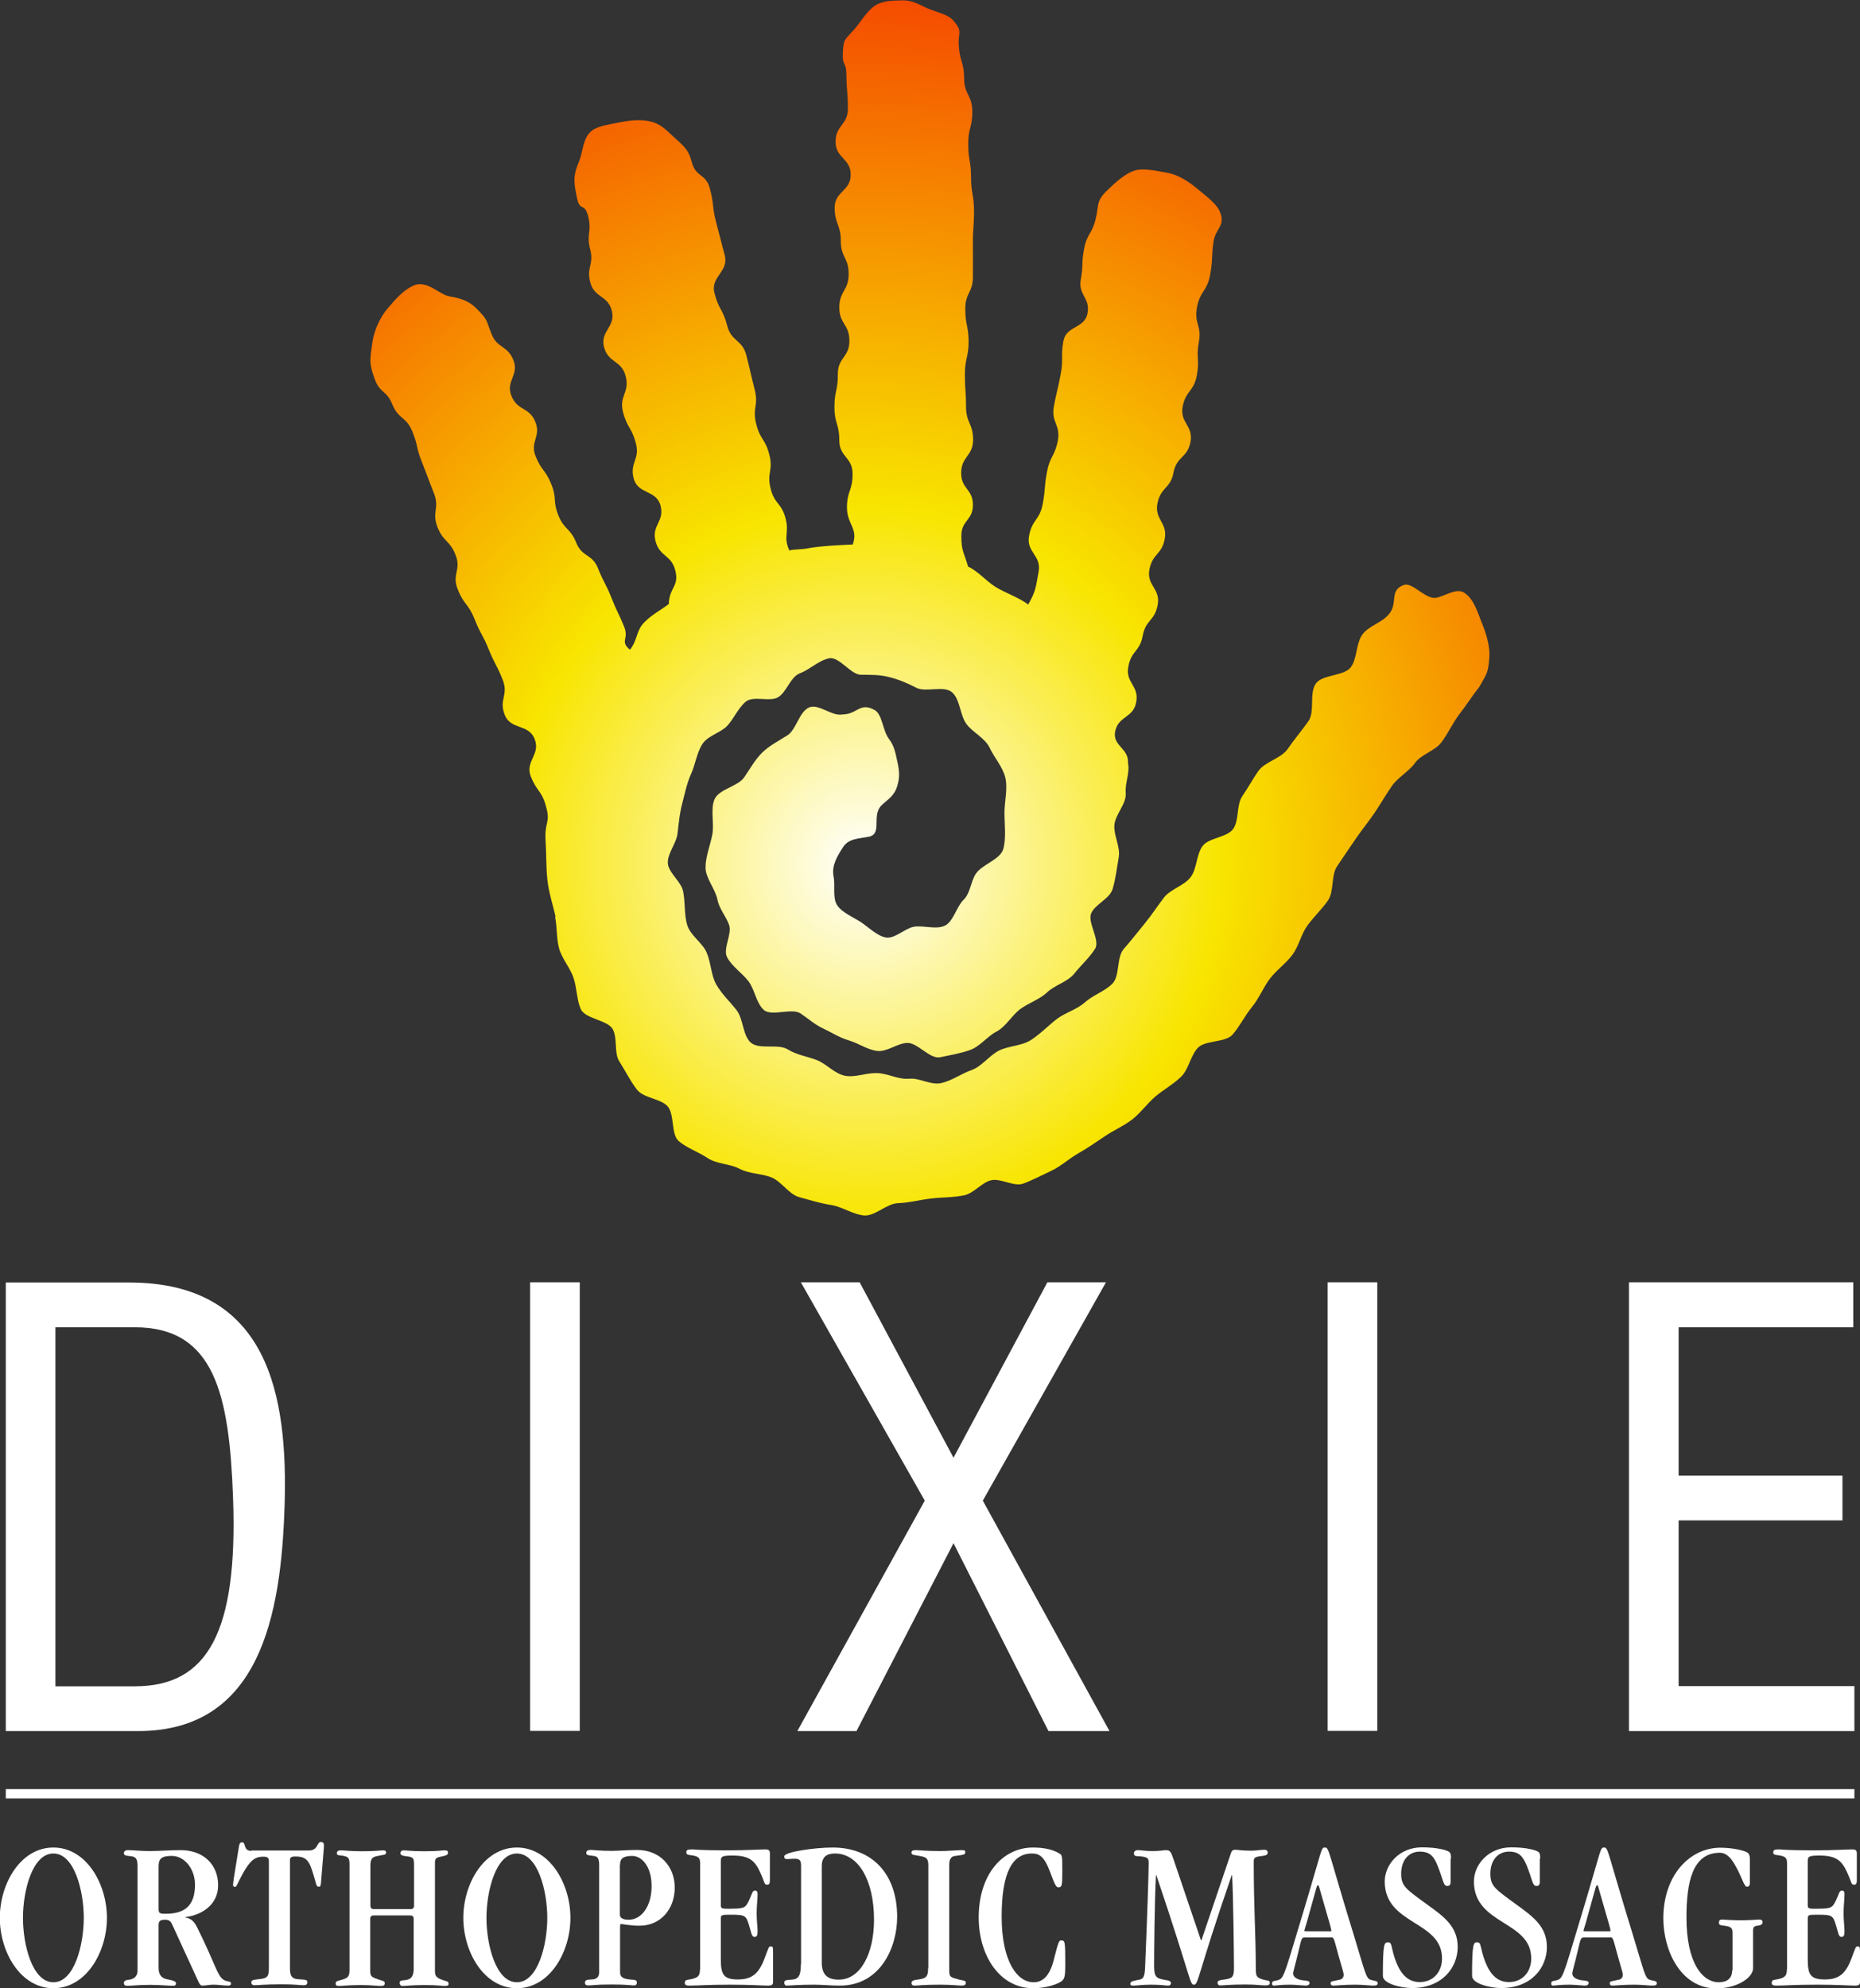 <?xml version="1.0" encoding="UTF-8"?><svg id="PMS_200" xmlns="http://www.w3.org/2000/svg" xmlns:xlink="http://www.w3.org/1999/xlink" viewBox="0 0 99.68 106.55"><rect x="0" y="0" width="99.68" height="106.55" fill="#333333" stroke="none"/><defs><style>.cls-1{fill-rule:evenodd;}.cls-1,.cls-2{fill:#fff;}.cls-3{fill:url(#radial-gradient);}.cls-4{fill:none;stroke:#fff;stroke-miterlimit:3.86;stroke-width:.5px;}</style><radialGradient id="radial-gradient" cx="1738.25" cy="-1555.67" fx="1738.25" fy="-1555.67" r="50.36" gradientTransform="translate(-1692 1602)" gradientUnits="userSpaceOnUse"><stop offset="0" stop-color="#fff"/><stop offset=".38" stop-color="#f8e500"/><stop offset="1" stop-color="#f43500"/></radialGradient></defs><path class="cls-1" d="M4.49,102.78c0,1.41-.49,3.45-1.63,3.45s-1.63-2.04-1.63-3.45.49-3.45,1.63-3.45,1.63,2.04,1.63,3.45ZM5.73,102.78c0-1.82-1.1-3.77-2.87-3.77s-2.87,1.95-2.87,3.77,1.1,3.77,2.87,3.77,2.87-1.95,2.87-3.77Z"/><path class="cls-1" d="M8.5,100.07c-.01-.46.14-.61.71-.61.69,0,1.24.71,1.24,1.54,0,1.13-.55,1.56-1.58,1.56-.33,0-.37-.04-.37-.27v-2.21ZM8.5,103.16c0-.22.1-.28.35-.28.22,0,.3.09.37.24l1.41,3.07c.07.16.13.22.21.22.23,0,.32-.05.61-.05.26,0,.53.05.79.05.1,0,.14-.05.14-.1,0-.17-.18-.07-.41-.22-.33-.22-.45-.88-1.39-2.77-.17-.34-.31-.5-.65-.56v-.02c.93-.12,1.76-.69,1.76-1.71,0-1.08-.76-1.88-2.01-1.88-.66,0-1.08.05-1.68.05-.49,0-.83-.05-1.15-.05-.13,0-.21.06-.21.17,0,.08.06.13.32.15.33.02.41.15.41.53v5.62c0,.23-.13.45-.49.48-.19.02-.24.09-.24.17,0,.1.06.15.17.15.29,0,.6-.05,1.24-.05.55,0,.97.05,1.23.05.11,0,.15-.05.15-.13s-.05-.14-.48-.22c-.35-.07-.45-.3-.45-.63v-2.28Z"/><path class="cls-1" d="M13.47,99.19c-.45,0-.28-.46-.49-.46-.15,0-.15.08-.22.5-.23,1.42-.27,1.66-.27,1.78,0,.07.03.11.1.11.1,0,.1-.13.44-.75.38-.66.63-.87,1.07-.87.23,0,.31.05.31.25v5.66c0,.53-.06.61-.58.66-.29.03-.36.06-.36.17,0,.1.07.15.17.15.16,0,.54-.05,1.47-.05.73,0,.96.05,1.16.05.14,0,.2-.05.2-.15,0-.13-.04-.15-.47-.17-.39-.02-.46-.23-.46-.57v-5.81c0-.14.05-.2.29-.2.44,0,.69.1.89.73.26.8.21.89.37.89.08,0,.1-.07.11-.18.13-1.65.16-1.86.16-2.04,0-.12-.07-.18-.15-.18-.25,0-.14.46-.67.46h-3.06Z"/><path class="cls-1" d="M20.03,102.31c-.13,0-.18-.07-.18-.18v-2.15c0-.3.07-.45.31-.5.41-.1.53-.05.53-.21,0-.08-.07-.11-.15-.11-.23.01-.48.05-1.15.05s-.91-.05-1.13-.05c-.15,0-.21.06-.21.16,0,.15.24.09.45.16.15.04.23.11.23.39v5.69c0,.37-.08.45-.46.55-.22.06-.28.07-.28.18s.05.14.18.14c.16,0,.52-.05,1.18-.05.54,0,.85.05,1.05.05.15,0,.22-.03.22-.16,0-.1-.12-.12-.25-.16-.48-.16-.53-.18-.53-.52v-2.76c0-.12.06-.18.18-.18h1.97c.13,0,.18.07.18.18v2.68c0,.41-.15.56-.41.6-.31.03-.34.04-.34.16,0,.09.05.16.15.16.18,0,.52-.05,1.16-.05.79,0,.91.05,1.09.05.15,0,.22-.02.22-.11,0-.15-.09-.13-.32-.21-.36-.13-.41-.23-.41-.5v-5.78c0-.24.07-.29.36-.34.26-.06.34-.09.34-.2,0-.08-.03-.13-.18-.13-.19,0-.3.05-1.07.05-.72,0-.99-.05-1.12-.05-.12,0-.18.07-.18.15s.05.14.33.17c.37.04.4.1.4.5v2.15c0,.12-.06.18-.18.18h-1.97Z"/><path class="cls-1" d="M29.33,102.78c0,1.41-.49,3.45-1.63,3.45s-1.63-2.04-1.63-3.45.49-3.45,1.63-3.45,1.63,2.04,1.63,3.45ZM30.57,102.78c0-1.82-1.1-3.77-2.87-3.77s-2.87,1.95-2.87,3.77,1.1,3.77,2.87,3.77,2.87-1.95,2.87-3.77Z"/><path class="cls-1" d="M33.23,99.92c0-.3.15-.46.65-.46s1.04.54,1.04,1.62-.54,1.8-1.23,1.8c-.33,0-.47-.11-.47-.27v-2.68ZM33.23,103.29c0-.14.01-.18.03-.18.17,0,.46.09,1.01.09,1.15,0,1.89-.91,1.89-2.04s-.78-2.02-2.02-2.02c-.55,0-.99.05-1.36.05-.64,0-.94-.05-1.12-.05s-.24.06-.24.16c0,.09.03.13.39.16.24.02.3.18.3.5v5.72c0,.24-.11.39-.38.4-.25.01-.38.02-.38.17,0,.11.06.15.18.15.25,0,.34-.05,1.26-.05.84,0,1.01.05,1.19.05.1,0,.15-.05.15-.16,0-.13-.09-.14-.4-.16-.44-.04-.5-.21-.5-.4v-2.39Z"/><path class="cls-1" d="M37.51,105.56c0,.34-.11.45-.61.53-.16.02-.2.06-.2.18,0,.08.04.14.24.14.55,0,.88-.05,2.18-.05,1.17,0,1.72.05,2.03.05.23,0,.28-.05.28-.21v-1.63c0-.23-.02-.26-.13-.26-.11,0-.1.05-.33.65-.3.8-.67,1.12-1.42,1.12s-.92-.24-.92-1.07v-2.19c0-.2.05-.21.5-.21.8,0,.85.03,1.01.56.13.4.13.63.3.63.14,0,.16-.12.16-.32,0-.23-.05-.53-.05-.96,0-.36.05-.75.05-.99,0-.15-.03-.21-.14-.21-.15,0-.14.15-.32.53-.21.42-.25.44-1.2.44-.29,0-.31-.05-.31-.21v-2.33c0-.26.06-.31.61-.31.88,0,1.2.23,1.51.92.26.58.19.64.38.64.08,0,.13-.06.13-.21v-1.46c0-.17-.06-.22-.26-.22-.33,0-.87.05-2.07.05-1.46,0-1.72-.05-1.82-.05-.24,0-.33.02-.33.15,0,.15.1.14.32.17.34.06.42.14.42.42v5.67Z"/><path class="cls-1" d="M42.92,105.26c0,.62-.13.81-.49.83-.34.02-.4.04-.4.17,0,.08.05.15.11.15.24,0,.56-.05,1.49-.05.44,0,.88.05,1.38.05,2.18,0,3.07-2.06,3.07-3.68,0-2.3-1.33-3.72-3.46-3.72-.92,0-2.59.23-2.59.47,0,.11.02.15.17.15.09,0,.22-.02.36-.02.29,0,.37.07.37.38v5.28ZM44.04,100.02c0-.53.28-.69.71-.69,1.26,0,2.09,1.45,2.09,3.55,0,1.79-.71,3.21-1.89,3.21-.6,0-.91-.26-.91-.92v-5.16Z"/><path class="cls-1" d="M49.74,105.45c0,.48-.09.58-.58.64-.19.02-.31.07-.31.17s.05.15.16.15c.21,0,.4-.05,1.35-.05.69,0,.99.05,1.18.05.18,0,.22-.07.22-.14,0-.14-.09-.12-.35-.18-.49-.13-.54-.14-.54-.5v-5.68c0-.26.11-.41.26-.44.5-.08.6-.05.6-.22,0-.09-.06-.1-.18-.1-.25,0-.76.05-1.15.05-.84,0-1.08-.05-1.34-.05-.13,0-.21.03-.21.13,0,.15.1.11.53.2.29.06.37.15.37.5v5.48Z"/><path class="cls-1" d="M53.68,102.71c0-2.37.58-3.38,1.62-3.38.39,0,.66.13,1,1.05.23.64.31.76.41.76.2,0,.22-.05.22-.89,0-.8-.01-.83-.14-.91-.34-.22-.84-.33-1.43-.33-1.62,0-2.91,1.43-2.91,3.75,0,2.02,1.11,3.79,2.92,3.79.76,0,1.39-.25,1.55-.4.14-.13.17-.29.17-.88,0-1.26-.02-1.28-.22-1.28-.11,0-.14.02-.4,1.05-.24.95-.66,1.19-1.08,1.19-.88,0-1.71-1.12-1.71-3.52Z"/><path class="cls-1" d="M64.38,103.98h-.02l-1.47-4.34c-.14-.41-.18-.49-.42-.49-.09,0-.29.05-.72.05s-.54-.05-.78-.05c-.11,0-.2.07-.2.15,0,.12.04.17.15.17.6.03.64.1.64.38,0,.45-.08,2.95-.19,5.52-.02.54-.08.68-.31.72-.39.08-.48.1-.48.22,0,.08.02.1.18.1.18,0,.42-.05.93-.05.58,0,.75.05.91.05.11,0,.15-.06.15-.14s-.06-.13-.34-.17c-.44-.08-.56-.15-.56-.75,0-.48.02-3.48.1-4.86h.02c1.91,5.66,1.78,5.87,2.02,5.87s.17-.49,2.02-5.87h.02c.06.96.1,4.22.1,4.97,0,.5-.09.56-.49.62-.3.04-.39.06-.39.18,0,.08.05.14.14.14.19,0,.48-.05,1.35-.05.63,0,.81.05,1.08.05.14,0,.23-.02.23-.14,0-.16-.14-.1-.38-.18-.32-.1-.37-.17-.37-.58,0-1.89-.11-3.17-.11-5.69,0-.25.01-.3.47-.35.19-.02.29-.07.28-.2-.01-.08-.07-.13-.17-.13-.21,0-.47.05-.7.05-.53,0-.73-.05-.85-.05-.2,0-.21.06-.29.29l-1.54,4.55Z"/><path class="cls-1" d="M71.34,103.82c.15,0,.15.09.38.93.23.83.29.97.29,1.08,0,.09-.05.23-.2.26-.39.09-.5.08-.5.18,0,.08.02.14.15.14s.54-.05,1.16-.05c.42,0,.79.05.97.05.21,0,.24-.05.24-.13,0-.14-.14-.1-.4-.19-.23-.08-.3-.5-.87-2.36-1.41-4.58-1.32-4.72-1.56-4.72-.21,0-.13.05-1.13,3.37-.93,3.06-1.04,3.6-1.31,3.71-.24.1-.39.03-.39.21,0,.08.03.11.11.11.11,0,.31-.05.86-.05.28,0,.72.05.83.05.17,0,.21-.08.21-.15,0-.15-.32-.1-.54-.17-.25-.08-.34-.2-.34-.34,0-.08.06-.23.29-1.19.16-.66.16-.73.33-.73h1.43ZM70.03,103.5c-.1,0-.13-.01-.13-.03,0-.04.05-.13.29-1.02.38-1.35.38-1.42.44-1.42.05,0,.05.04.22.64.44,1.51.5,1.72.5,1.8,0,.03-.02.03-.1.03h-1.21Z"/><path class="cls-1" d="M77.76,99.61c0-.15,0-.25-.06-.33-.08-.12-.66-.28-1.49-.28-1.23,0-2,.93-2,1.83,0,2.34,3.07,2.09,3.07,4.12,0,.76-.5,1.27-1.19,1.27-.59,0-.98-.36-1.26-1.05-.32-.82-.19-1.08-.45-1.08-.2,0-.27.08-.27,1.8,0,.42.99.65,1.56.65,1.62,0,2.45-1.1,2.45-2.2s-.74-1.63-1.63-2.27c-1.15-.84-1.4-.99-1.4-1.66,0-.71.4-1.18,1-1.18.53,0,.75.24.95.75.32.79.3,1.09.52,1.09.13,0,.18-.07.18-.23v-1.23Z"/><path class="cls-1" d="M82.54,99.61c0-.15,0-.25-.06-.33-.08-.12-.66-.28-1.49-.28-1.23,0-2,.93-2,1.83,0,2.34,3.07,2.09,3.07,4.12,0,.76-.5,1.27-1.19,1.27-.59,0-.98-.36-1.26-1.05-.32-.82-.2-1.08-.45-1.08-.2,0-.27.08-.27,1.8,0,.42.99.65,1.56.65,1.63,0,2.45-1.1,2.45-2.2s-.75-1.63-1.63-2.27c-1.15-.84-1.4-.99-1.4-1.66,0-.71.4-1.18,1-1.18.53,0,.74.24.95.75.32.79.3,1.09.52,1.09.13,0,.18-.07.18-.23v-1.23Z"/><path class="cls-1" d="M86.3,103.82c.15,0,.15.09.38.93.23.83.29.97.29,1.08,0,.09-.05.23-.2.26-.39.09-.5.08-.5.18,0,.08.02.14.15.14s.54-.05,1.16-.05c.42,0,.79.05.97.05.21,0,.24-.05.24-.13,0-.14-.14-.1-.4-.19-.23-.08-.3-.5-.87-2.36-1.41-4.58-1.32-4.72-1.56-4.72-.21,0-.13.05-1.13,3.37-.93,3.06-1.04,3.6-1.31,3.71-.24.1-.39.03-.39.21,0,.08.03.11.11.11.11,0,.31-.05.86-.05.28,0,.72.05.83.05.17,0,.21-.08.21-.15,0-.15-.32-.1-.54-.17-.25-.08-.34-.2-.34-.34,0-.08.06-.23.29-1.19.16-.66.16-.73.33-.73h1.43ZM84.99,103.5c-.1,0-.13-.01-.13-.03,0-.04.05-.13.29-1.02.38-1.35.38-1.42.44-1.42.05,0,.05.04.22.64.44,1.51.5,1.72.5,1.8,0,.03-.02.03-.1.03h-1.21Z"/><path class="cls-1" d="M92.83,105.59c0,.44-.28.64-.72.64-.86,0-1.73-1.01-1.73-3.47,0-1.89.32-3.47,1.79-3.47.49,0,.77.57.95.91.24.46.36.91.5.91.16,0,.16-.14.16-.28v-1.2c0-.1-.02-.22-.07-.29-.09-.16-.87-.32-1.51-.32-1.64,0-3.06,1.47-3.06,3.79,0,1.71.93,3.75,2.84,3.75,1.12,0,1.97-.58,1.97-1.08v-2.03c0-.2.09-.24.29-.26.12-.01.22-.07.22-.18,0-.09-.06-.14-.18-.14-.1,0-.56.04-.93.04-.64,0-.93-.04-1.05-.04-.15,0-.18.07-.18.17,0,.11.08.14.2.15.46.05.53.12.53.41v1.99Z"/><path class="cls-1" d="M95.76,105.56c0,.34-.12.45-.61.53-.16.02-.2.06-.2.18,0,.08.04.14.24.14.55,0,.88-.05,2.18-.05,1.17,0,1.72.05,2.03.05.23,0,.28-.05.28-.21v-1.63c0-.23-.02-.26-.13-.26-.11,0-.1.05-.33.65-.3.8-.66,1.12-1.42,1.12s-.92-.24-.92-1.07v-2.19c0-.2.05-.21.5-.21.8,0,.85.03,1.01.56.13.4.13.63.3.63.14,0,.16-.12.16-.32,0-.23-.05-.53-.05-.96,0-.36.05-.75.05-.99,0-.15-.03-.21-.14-.21-.15,0-.14.15-.32.53-.21.42-.25.44-1.2.44-.29,0-.31-.05-.31-.21v-2.33c0-.26.06-.31.61-.31.88,0,1.2.23,1.51.92.26.58.19.64.38.64.08,0,.13-.06.13-.21v-1.46c0-.17-.06-.22-.26-.22-.33,0-.87.05-2.07.05-1.46,0-1.72-.05-1.82-.05-.24,0-.33.02-.33.15,0,.15.1.14.32.17.34.06.42.14.42.42v5.67Z"/><path class="cls-1" d="M7.4,92.77c6.51,0,7.66-6.16,7.85-12.02.19-5.93-.83-12.02-8.33-12.02H.31v24.04h7.08ZM2.97,71.13h4.26c4.29,0,5.06,3.65,5.26,9.14.26,7.18-1.35,10.1-5.26,10.1H2.97v-19.23Z"/><rect class="cls-2" x="28.41" y="68.72" width="2.66" height="24.04"/><polygon class="cls-1" points="42.73 92.77 45.9 92.77 51.1 82.7 56.19 92.77 59.46 92.77 52.67 80.42 59.27 68.72 56.13 68.72 51.1 78.12 46.07 68.72 42.92 68.72 49.56 80.42 42.73 92.77"/><rect class="cls-2" x="71.15" y="68.72" width="2.66" height="24.04"/><polygon class="cls-1" points="99.38 92.77 99.38 90.36 89.96 90.36 89.96 81.48 98.74 81.48 98.74 79.08 89.96 79.08 89.96 71.13 99.32 71.13 99.32 68.72 87.3 68.72 87.3 92.77 99.38 92.77"/><line class="cls-4" x1=".31" y1="96.13" x2="99.38" y2="96.13"/><path class="cls-3" d="M29.77,49.12c-.12-.57-.37-1.29-.44-2.02-.07-.68-.05-1.41-.09-2.02-.07-1.09.28-.94.02-1.87-.24-.87-.47-.75-.81-1.59-.33-.83.54-1.18.2-2.02-.33-.83-1.27-.46-1.6-1.29-.33-.83.22-1.05-.11-1.88-.33-.83-.41-.8-.75-1.63-.33-.83-.43-.79-.76-1.63-.34-.84-.57-.75-.9-1.59-.33-.82.21-1.03-.12-1.85-.32-.8-.64-.67-.96-1.47-.33-.83.13-1.01-.2-1.84-.33-.83-.31-.83-.64-1.66-.32-.79-.19-.84-.51-1.63-.33-.82-.75-.65-1.08-1.47-.29-.73-.66-.59-.93-1.32-.32-.88-.27-1.03-.13-2.02.08-.56.39-1.31.83-1.81.33-.38.83-1.01,1.46-1.24.65-.23,1.34.53,1.82.61.65.11,1.07.26,1.44.63.64.64.51.57.82,1.36.31.82.85.61,1.18,1.42.33.82-.43,1.12-.1,1.93.33.82.95.57,1.28,1.39.32.79-.3,1.04.01,1.83.32.8.53.72.85,1.52.31.78.06.87.37,1.65.32.8.64.67.96,1.47.32.8.85.58,1.17,1.38.32.81.4.77.72,1.58.31.79.36.76.68,1.55.27.68-.25.76.31,1.23.43-.54.31-1.02.79-1.49.46-.45.78-.57,1.29-.96.03-.9.57-.94.35-1.8-.22-.86-.83-.71-1.06-1.57-.22-.86.49-1.04.27-1.9-.22-.86-1.22-.6-1.44-1.46-.22-.86.34-1.01.12-1.87-.22-.87-.46-.81-.69-1.68-.23-.89.37-1.04.14-1.93-.22-.87-.93-.69-1.16-1.56-.22-.86.64-1.08.42-1.94-.22-.86-.94-.68-1.16-1.54-.21-.82.21-.93,0-1.75-.22-.85.1-.93-.11-1.78-.2-.78-.44-.2-.6-.99-.17-.84-.23-1.14.13-2,.19-.45.18-1.26.7-1.62.36-.25.96-.32,1.55-.44.63-.12,1.07-.13,1.51-.04.58.12.9.47,1.22.77.6.56.85.69,1.04,1.4.23.88.75.58.98,1.46.23.88.1.91.33,1.79.23.88.23.88.46,1.76.23.89-.78,1.14-.55,2.03.23.9.45.84.68,1.74.22.87.81.73,1.03,1.6.23.9.21.91.44,1.81.23.89-.14.99.09,1.88.22.85.49.78.7,1.63.22.86-.15.96.07,1.82.21.84.58.75.8,1.59.21.82-.14.94.2,1.72.26-.07.64-.05.91-.1.7-.14,1.8-.19,2.49-.22.31-.86-.31-1.07-.31-1.98,0-.9.31-.91.3-1.81,0-.9-.71-.89-.71-1.79,0-.89-.26-.89-.26-1.78,0-.89.19-.89.18-1.78,0-.89.63-.89.62-1.78,0-.89-.54-.89-.54-1.78,0-.9.51-.9.5-1.81,0-.87-.42-.87-.42-1.75,0-.9-.32-.89-.33-1.79,0-.88.87-.89.86-1.77,0-.88-.81-.88-.81-1.76,0-.9.67-.9.66-1.8,0-.88-.07-.88-.08-1.76,0-.8-.23-.44-.19-1.23.04-.75.09-.64.65-1.28.28-.31.74-1.12,1.26-1.33.38-.15.7-.17,1.25-.18.6-.02,1.04.29,1.45.46.54.21,1.05.31,1.33.64.5.6.23.6.27,1.29.05.9.28.88.29,1.78,0,.89.43.89.44,1.78,0,.88-.23.88-.22,1.77,0,.87.15.87.15,1.75,0,.9.15.9.16,1.8,0,.9-.07.9-.06,1.8,0,.86,0,.86,0,1.73,0,.87-.41.87-.41,1.73,0,.87.17.87.18,1.74,0,.88-.2.89-.2,1.77,0,.86.06.86.06,1.72,0,.89.37.89.38,1.78,0,.89-.64.9-.64,1.79,0,.86.63.85.63,1.71,0,.83-.63.83-.62,1.66,0,.82.13.85.36,1.64.54.26.94.75,1.45,1.08.48.31,1.33.6,1.77.96.43-.75.4-.91.56-1.76.17-.88-.68-1.04-.51-1.93.17-.89.56-.81.73-1.7.16-.85.07-.87.23-1.72.16-.86.41-.81.58-1.67.16-.87-.37-.97-.21-1.85.16-.85.2-.84.36-1.7.17-.88-.01-.92.15-1.8.16-.83,1.14-.65,1.29-1.48.16-.84-.51-.97-.36-1.81.15-.81.02-.84.18-1.65.15-.81.41-.76.61-1.56.2-.78,0-.98.65-1.59.35-.33.93-.91,1.52-1.06.42-.11,1.12.04,1.68.14.65.12,1.23.54,1.6.85.44.37,1.05.81,1.22,1.25.31.76-.25.88-.35,1.61-.12.88-.02.89-.18,1.77-.17.9-.53.83-.7,1.72-.17.89.26.97.1,1.86-.16.88.05.92-.11,1.8-.17.88-.59.8-.76,1.67-.16.87.58,1.01.42,1.89-.16.87-.74.76-.91,1.64-.16.88-.69.78-.86,1.65-.17.89.55,1.02.39,1.91-.16.86-.65.77-.82,1.63-.17.88.61,1.03.44,1.91-.16.87-.64.78-.8,1.65-.16.87-.61.78-.77,1.65-.17.88.59,1.02.42,1.91-.16.87-.96.72-1.13,1.58-.14.77.75.9.69,1.68.11.56-.17,1.06-.12,1.62.04.58-.58,1.15-.61,1.73-.03.58.34,1.16.23,1.73-.1.56-.16,1.14-.33,1.69-.17.52-.91.78-1.14,1.28-.22.47.49,1.45.21,1.9-.3.48-.78.91-1.13,1.35-.36.44-1.04.6-1.44.99-.41.38-.97.56-1.42.88-.47.34-.78.95-1.29,1.22-.49.25-.9.81-1.42.99-.5.18-1.09.28-1.61.39-.55.11-1.21-.79-1.76-.77-.55.02-1.08.5-1.62.43-.54-.07-1-.42-1.53-.57-.5-.15-.9-.42-1.37-.64-.45-.21-.78-.52-1.2-.8-.47-.31-1.57.18-1.97-.19-.41-.37-.49-1.12-.83-1.55-.34-.43-.87-.78-1.13-1.26-.25-.46.28-1.26.1-1.75-.17-.47-.52-.84-.62-1.34-.12-.6-.64-1.15-.64-1.73s.25-1.18.36-1.75c.12-.59-.11-1.36.12-1.9.23-.55,1.26-.69,1.59-1.18.32-.46.57-.94.97-1.33.4-.39.88-.62,1.36-.93.47-.31.62-1.27,1.16-1.49.5-.21,1.22.49,1.77.38.82-.01.93-.68,1.73-.24.42.23.42,1.08.77,1.55.27.36.34.69.45,1.22.13.58.12.89-.01,1.32-.17.54-.5.69-.83,1.01-.56.54.04,1.48-.64,1.68-.62.13-1.14.09-1.45.6-.29.46-.6.95-.49,1.53.1.47-.07,1.17.2,1.56.26.39.87.64,1.27.9.4.27.87.74,1.33.82.46.09,1.01-.47,1.48-.57.51-.1,1.25.18,1.72-.08.44-.25.59-1,.97-1.37.36-.35.37-.93.64-1.37.33-.53,1.33-.77,1.49-1.36.16-.59.06-1.31.06-1.94,0-.59.19-1.31.04-1.9-.14-.56-.6-1.07-.83-1.57-.25-.53-.9-.82-1.24-1.27-.36-.48-.34-1.33-.78-1.71-.44-.38-1.4.02-1.91-.24-.5-.26-.93-.44-1.48-.58-.52-.13-.96-.11-1.51-.12-.53-.01-1.15-.99-1.69-.88-.55.11-1.04.61-1.56.8-.52.2-.71,1.02-1.18,1.29-.45.26-1.31-.1-1.72.23-.4.33-.63.89-.98,1.28-.34.38-1.05.54-1.34.98-.31.47-.39,1.13-.62,1.63-.23.5-.34,1.09-.48,1.61-.13.5-.18,1.05-.24,1.56-.05.52-.55,1.08-.52,1.6.03.51.72.99.82,1.51.12.6.05,1.23.21,1.78.17.59.83.97,1.05,1.5.24.56.23,1.2.51,1.7.3.53.74.93,1.09,1.38.37.47.33,1.35.76,1.74.45.4,1.46.05,1.97.36.5.31,1.02.37,1.57.58.54.21.93.72,1.51.84.57.11,1.14-.17,1.75-.14.57.02,1.12.36,1.72.3.52-.05,1.13.35,1.67.24.57-.12,1.09-.51,1.64-.7.56-.2.95-.78,1.48-1.05.53-.26,1.21-.24,1.72-.57.48-.31.89-.74,1.35-1.1.46-.36,1.1-.52,1.54-.92.42-.38,1.06-.58,1.47-1,.4-.41.21-1.4.6-1.85.39-.44.74-.9,1.13-1.37.36-.44.67-.92,1.03-1.39.36-.46,1.09-.63,1.44-1.11.33-.45.29-1.18.62-1.64.33-.46,1.32-.46,1.65-.93.33-.47.16-1.28.49-1.76.3-.43.55-.9.85-1.33.35-.51,1.21-.67,1.57-1.18.35-.51.76-.99,1.12-1.5.36-.51.03-1.51.4-2.02.35-.49,1.51-.39,1.87-.87.36-.48.27-1.3.64-1.78.35-.45,1.03-.61,1.39-1.05.53-.58,0-1.3.82-1.58.42-.15,1.02.62,1.57.69.42.06,1.18-.58,1.65-.28.56.35.76,1.17.97,1.66.23.56.42,1.23.39,1.76-.06.9-.14.91-.54,1.63-.37.46-.69.98-1.06,1.45-.36.47-.61,1.04-.97,1.52-.34.46-1.08.64-1.42,1.11-.34.47-.92.77-1.25,1.25-.33.48-.62.99-.94,1.46-.31.45-.66.88-.97,1.33-.34.49-.67.99-1.01,1.49-.34.49-.15,1.36-.5,1.85-.33.47-.76.87-1.1,1.34-.34.47-.45,1.1-.8,1.56-.34.46-.84.81-1.19,1.26-.37.48-.59,1.07-.97,1.53-.38.46-.65,1.03-1.04,1.48-.39.45-1.45.29-1.86.71-.41.43-.49,1.16-.91,1.56-.42.41-.95.69-1.39,1.07-.44.38-.78.87-1.23,1.22-.46.35-1,.58-1.47.9-.47.32-.94.64-1.43.92-.49.28-.92.69-1.44.93-.49.23-.98.49-1.49.68-.51.19-1.23-.32-1.76-.17-.51.15-.89.69-1.42.8-.59.12-1.18.1-1.76.17-.61.07-1.18.23-1.78.25-.6.02-1.21.69-1.79.66-.6-.04-1.19-.47-1.78-.56-.58-.09-1.16-.27-1.71-.42-.58-.16-.96-.86-1.52-1.07-.55-.21-1.18-.18-1.7-.46-.52-.27-1.21-.24-1.7-.57-.48-.32-1.1-.53-1.54-.9-.44-.37-.21-1.47-.62-1.89-.4-.41-1.25-.41-1.62-.87-.36-.46-.62-1-.94-1.5-.31-.47-.09-1.23-.36-1.74-.27-.5-1.49-.55-1.72-1.09-.22-.51-.2-1.14-.39-1.68-.18-.53-.62-1.02-.77-1.57-.14-.52-.1-1.12-.21-1.67Z"/></svg>